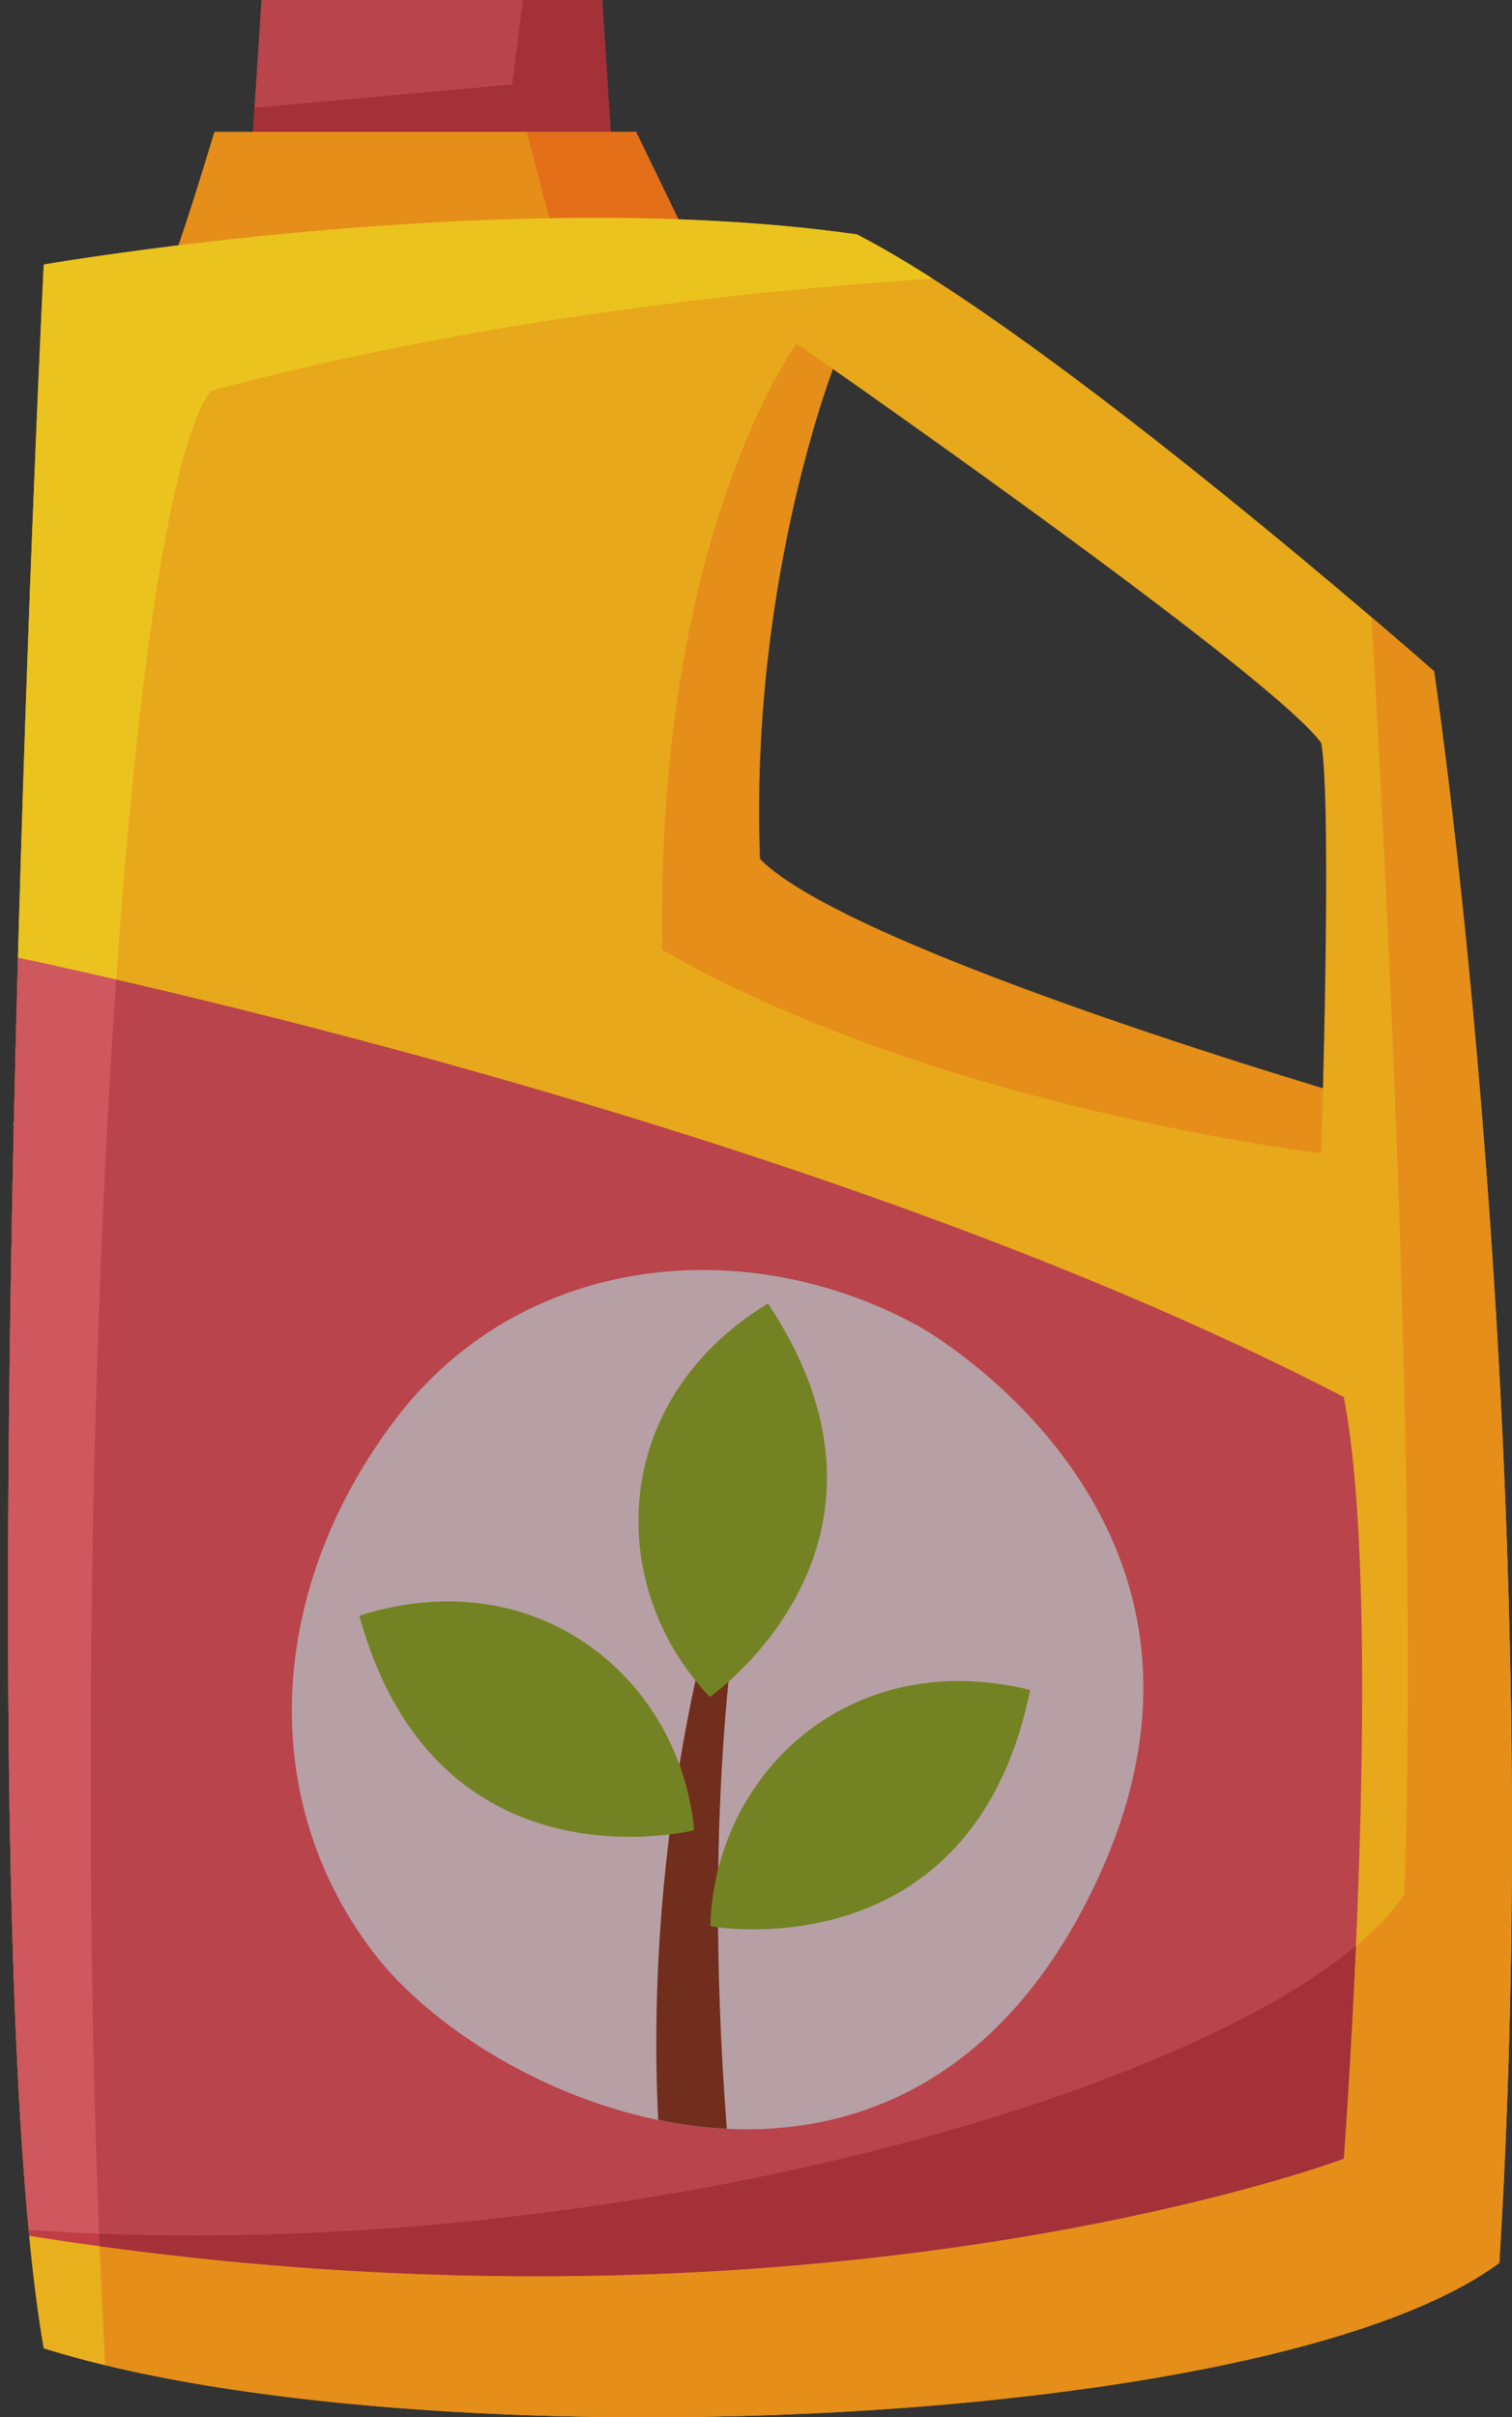 <?xml version="1.0" encoding="UTF-8"?><svg xmlns="http://www.w3.org/2000/svg" xmlns:xlink="http://www.w3.org/1999/xlink" height="2400.0" preserveAspectRatio="xMidYMid meet" version="1.0" viewBox="-8.0 0.0 1501.7 2400.0" width="1501.7" zoomAndPan="magnify"><rect x="-8.0" y="0.0" width="1501.7" height="2400.0" fill="#333333" stroke="none"/><defs><clipPath id="a"><path d="M 0 216 L 1493.699 216 L 1493.699 2400 L 0 2400 Z M 0 216"/></clipPath><clipPath id="b"><path d="M 35 612 L 1493.699 612 L 1493.699 2400 L 35 2400 Z M 35 612"/></clipPath></defs><g><g><path d="M 599.391 143.945 L 590.043 0.004 L 251.676 0.004 L 242.332 143.945 L 599.391 143.945" fill="#b9444b"/></g><g><path d="M 160.078 265.465 C 165.684 261.719 204.945 130.859 204.945 130.859 L 623.691 130.859 L 681.645 250.5 L 160.078 265.465" fill="#e58e1a"/></g><g><path d="M 598.543 130.871 L 590.043 0.004 L 598.543 130.871" fill="#a5a7a6"/></g><g><path d="M 598.543 130.871 L 243.18 130.871 L 244.73 107.031 L 500.684 83.871 L 511.375 0.004 L 590.043 0.004 L 598.543 130.871" fill="#a43038"/></g><g><path d="M 665.793 217.785 C 638.137 216.797 610.41 216.352 582.801 216.352 C 567.711 216.352 552.633 216.488 537.668 216.738 L 514.984 130.859 L 243.184 130.859 L 623.691 130.859 L 665.793 217.785" fill="#e36f19"/></g><g><path d="M 1344.879 1092.117 C 1344.879 1092.117 837.031 944.789 746.844 852.832 C 736.23 571.168 823.469 355.199 823.469 355.199 C 823.469 355.199 798.543 326.898 786.082 324.398 C 773.617 321.914 671.086 374.262 643.836 434.078 C 616.586 493.898 520.91 733.184 515.16 897.695 C 509.406 1062.211 646.539 1027.301 681.414 1054.727 C 716.289 1082.148 1344.879 1236.684 1344.879 1236.684 L 1344.879 1092.117" fill="#e58e1a"/></g><g clip-path="url(#a)"><path d="M 1304.16 1145.02 C 1304.16 1145.02 922.801 1100.16 649.867 943.129 C 642.387 531.848 783.219 341.176 783.219 341.176 C 783.219 341.176 1251.82 666.453 1304.16 737.496 C 1315.379 797.316 1304.16 1145.02 1304.16 1145.02 M 1416.324 666.453 C 1416.324 666.453 1037.461 332.441 843.043 232.742 C 494.082 182.891 35.449 262.652 35.449 262.652 C 35.449 262.652 -44.312 1872.852 35.449 2331.48 C 399.363 2446.141 1251.82 2416.23 1481.137 2246.73 C 1530.988 1434.16 1416.324 666.453 1416.324 666.453" fill="#e8a81b"/></g><g><path d="M 1326.602 2143.289 C 1326.602 2143.289 1367.73 1597.422 1326.602 1387.02 C 856.371 1143.148 202.352 992.051 9.828 950.859 C -2.09 1385.73 -8 1920.16 21.062 2219.809 C 795.234 2343.16 1326.602 2143.289 1326.602 2143.289" fill="#b9444b"/></g><g><path d="M 904.922 1316.98 C 731.906 1221.648 508.891 1244.879 384.086 1410.031 C 259.281 1575.18 244.66 1783.77 362.969 1938.711 C 481.277 2093.648 878.867 2261.82 1070.941 1888.641 C 1263.012 1515.461 904.922 1316.98 904.922 1316.98" fill="#b79fa6"/></g><g><path d="M 708.918 1563.988 C 664.426 1718.891 636.094 1911.07 645.715 2104.73 C 668.109 2109.352 690.902 2112.48 713.875 2113.59 C 687.621 1776.512 728.621 1572.641 728.621 1572.641 C 728.621 1572.641 728.621 1572.641 708.918 1563.988" fill="#712e1d"/></g><g><path d="M 696.969 1684.801 C 696.969 1684.801 914.523 1534.172 754.699 1294.141 C 595.043 1391.602 593.934 1576.891 696.969 1684.801" fill="#738323"/></g><g><path d="M 697.512 1912.461 C 697.512 1912.461 957.738 1960.43 1015.16 1677.852 C 833.465 1633.398 701.332 1763.301 697.512 1912.461" fill="#738323"/></g><g><path d="M 681.418 1817.102 C 681.418 1817.102 424.949 1882.238 348.906 1604.078 C 527.25 1547.68 667.711 1668.531 681.418 1817.102" fill="#738323"/></g><g clip-path="url(#b)"><path d="M 634.285 2400 C 403.969 2400 180.758 2377.27 35.449 2331.48 C 54.457 2337.469 74.867 2343.039 96.379 2348.238 C 94.32 2309.379 92.492 2269.98 90.891 2230.16 C 246.855 2251.582 392.23 2260.012 524.461 2260.012 C 1016.34 2260.02 1326.594 2143.289 1326.594 2143.289 C 1326.594 2143.289 1333.391 2053.191 1338.688 1932.102 C 1359.18 1915.051 1375.387 1897.949 1386.789 1881.012 C 1400.77 1498 1370.406 893.457 1354.203 612.805 C 1391.711 644.773 1415.109 665.379 1416.273 666.406 C 1416.273 666.418 1416.273 666.418 1416.281 666.418 C 1416.293 666.43 1416.305 666.441 1416.316 666.441 C 1416.328 666.453 1416.328 666.453 1416.328 666.453 C 1416.328 666.453 1493.668 1184.277 1493.691 1819.512 C 1493.691 1957.742 1490.051 2101.52 1481.137 2246.73 C 1343.391 2348.551 980.785 2400 634.285 2400" fill="#e58e1a"/></g><g><path d="M 35.383 2331.102 C 35.383 2331.09 35.383 2331.09 35.379 2331.082 L 35.383 2331.102" fill="#a5a7a6"/></g><g><path d="M 524.461 2260.012 C 392.23 2260.012 246.855 2251.578 90.891 2230.16 C 90.723 2226.039 90.559 2221.859 90.395 2217.719 C 121.707 2218.922 153.086 2219.512 184.48 2219.512 C 673.977 2219.5 1163.41 2077.879 1338.691 1932.102 C 1333.391 2053.191 1326.602 2143.289 1326.602 2143.289 C 1326.602 2143.289 1016.34 2260.02 524.461 2260.012" fill="#a43038"/></g><g><path d="M 35.449 2331.48 C 35.426 2331.34 35.406 2331.238 35.383 2331.102 C 35.406 2331.219 35.426 2331.352 35.449 2331.48" fill="#ebc31f"/></g><g><path d="M 844.41 233.441 C 844.371 233.414 844.324 233.402 844.289 233.375 C 844.328 233.402 844.367 233.414 844.41 233.441 M 844.156 233.309 C 844.082 233.266 844.004 233.227 843.934 233.188 C 844.004 233.227 844.082 233.266 844.156 233.309 M 843.895 233.176 C 843.605 233.027 843.328 232.883 843.047 232.734 C 843.328 232.883 843.609 233.027 843.895 233.176" fill="#fff"/></g><g><path d="M 35.379 2331.082 C 8.855 2178.148 0.004 1897.629 0 1591.512 C -0.008 978.473 35.449 262.652 35.449 262.652 C 35.449 262.652 301.684 216.355 582.801 216.355 C 670.648 216.355 759.953 220.883 843.043 232.75 C 843.324 232.887 843.602 233.031 843.891 233.18 C 843.902 233.195 843.918 233.195 843.93 233.207 C 844 233.234 844.078 233.273 844.152 233.312 C 844.195 233.34 844.238 233.367 844.285 233.383 C 844.32 233.406 844.367 233.434 844.406 233.449 C 866.781 244.996 891.625 259.691 917.961 276.504 C 750.945 287.824 479.27 314.109 201.578 387.883 C 161.906 439.395 128.68 666.277 107.395 972.578 C 67.961 963.484 34.965 956.234 9.828 950.863 C -2.012 1382.91 -7.918 1913.27 20.508 2213.988 C 20.504 2213.988 20.504 2213.988 20.504 2213.988 C 24.695 2258.312 29.605 2297.789 35.379 2331.082" fill="#ebc31f"/></g><g><path d="M 90.395 2217.719 C 67.031 2216.828 43.742 2215.59 20.504 2213.988 C -7.918 1913.27 -2.012 1382.91 9.828 950.859 C 34.965 956.23 67.961 963.488 107.395 972.57 C 82.531 1330.27 73.953 1796.23 90.395 2217.719" fill="#ce585d"/></g><g><path d="M 96.383 2348.238 C 74.867 2343.039 54.457 2337.469 35.449 2331.48 C 35.426 2331.352 35.406 2331.219 35.383 2331.102 L 35.379 2331.082 C 29.605 2297.789 24.695 2258.309 20.504 2213.988 C 20.691 2215.949 20.875 2217.871 21.062 2219.809 C 44.547 2223.551 67.859 2227 90.891 2230.16 C 92.492 2269.98 94.32 2309.379 96.383 2348.238" fill="#e9b01d"/></g><g><path d="M 90.891 2230.16 C 67.859 2227 44.547 2223.551 21.062 2219.809 C 20.875 2217.871 20.691 2215.949 20.508 2213.988 C 43.742 2215.59 67.031 2216.828 90.395 2217.719 C 90.559 2221.859 90.723 2226.039 90.891 2230.16" fill="#c13d46"/></g></g></svg>